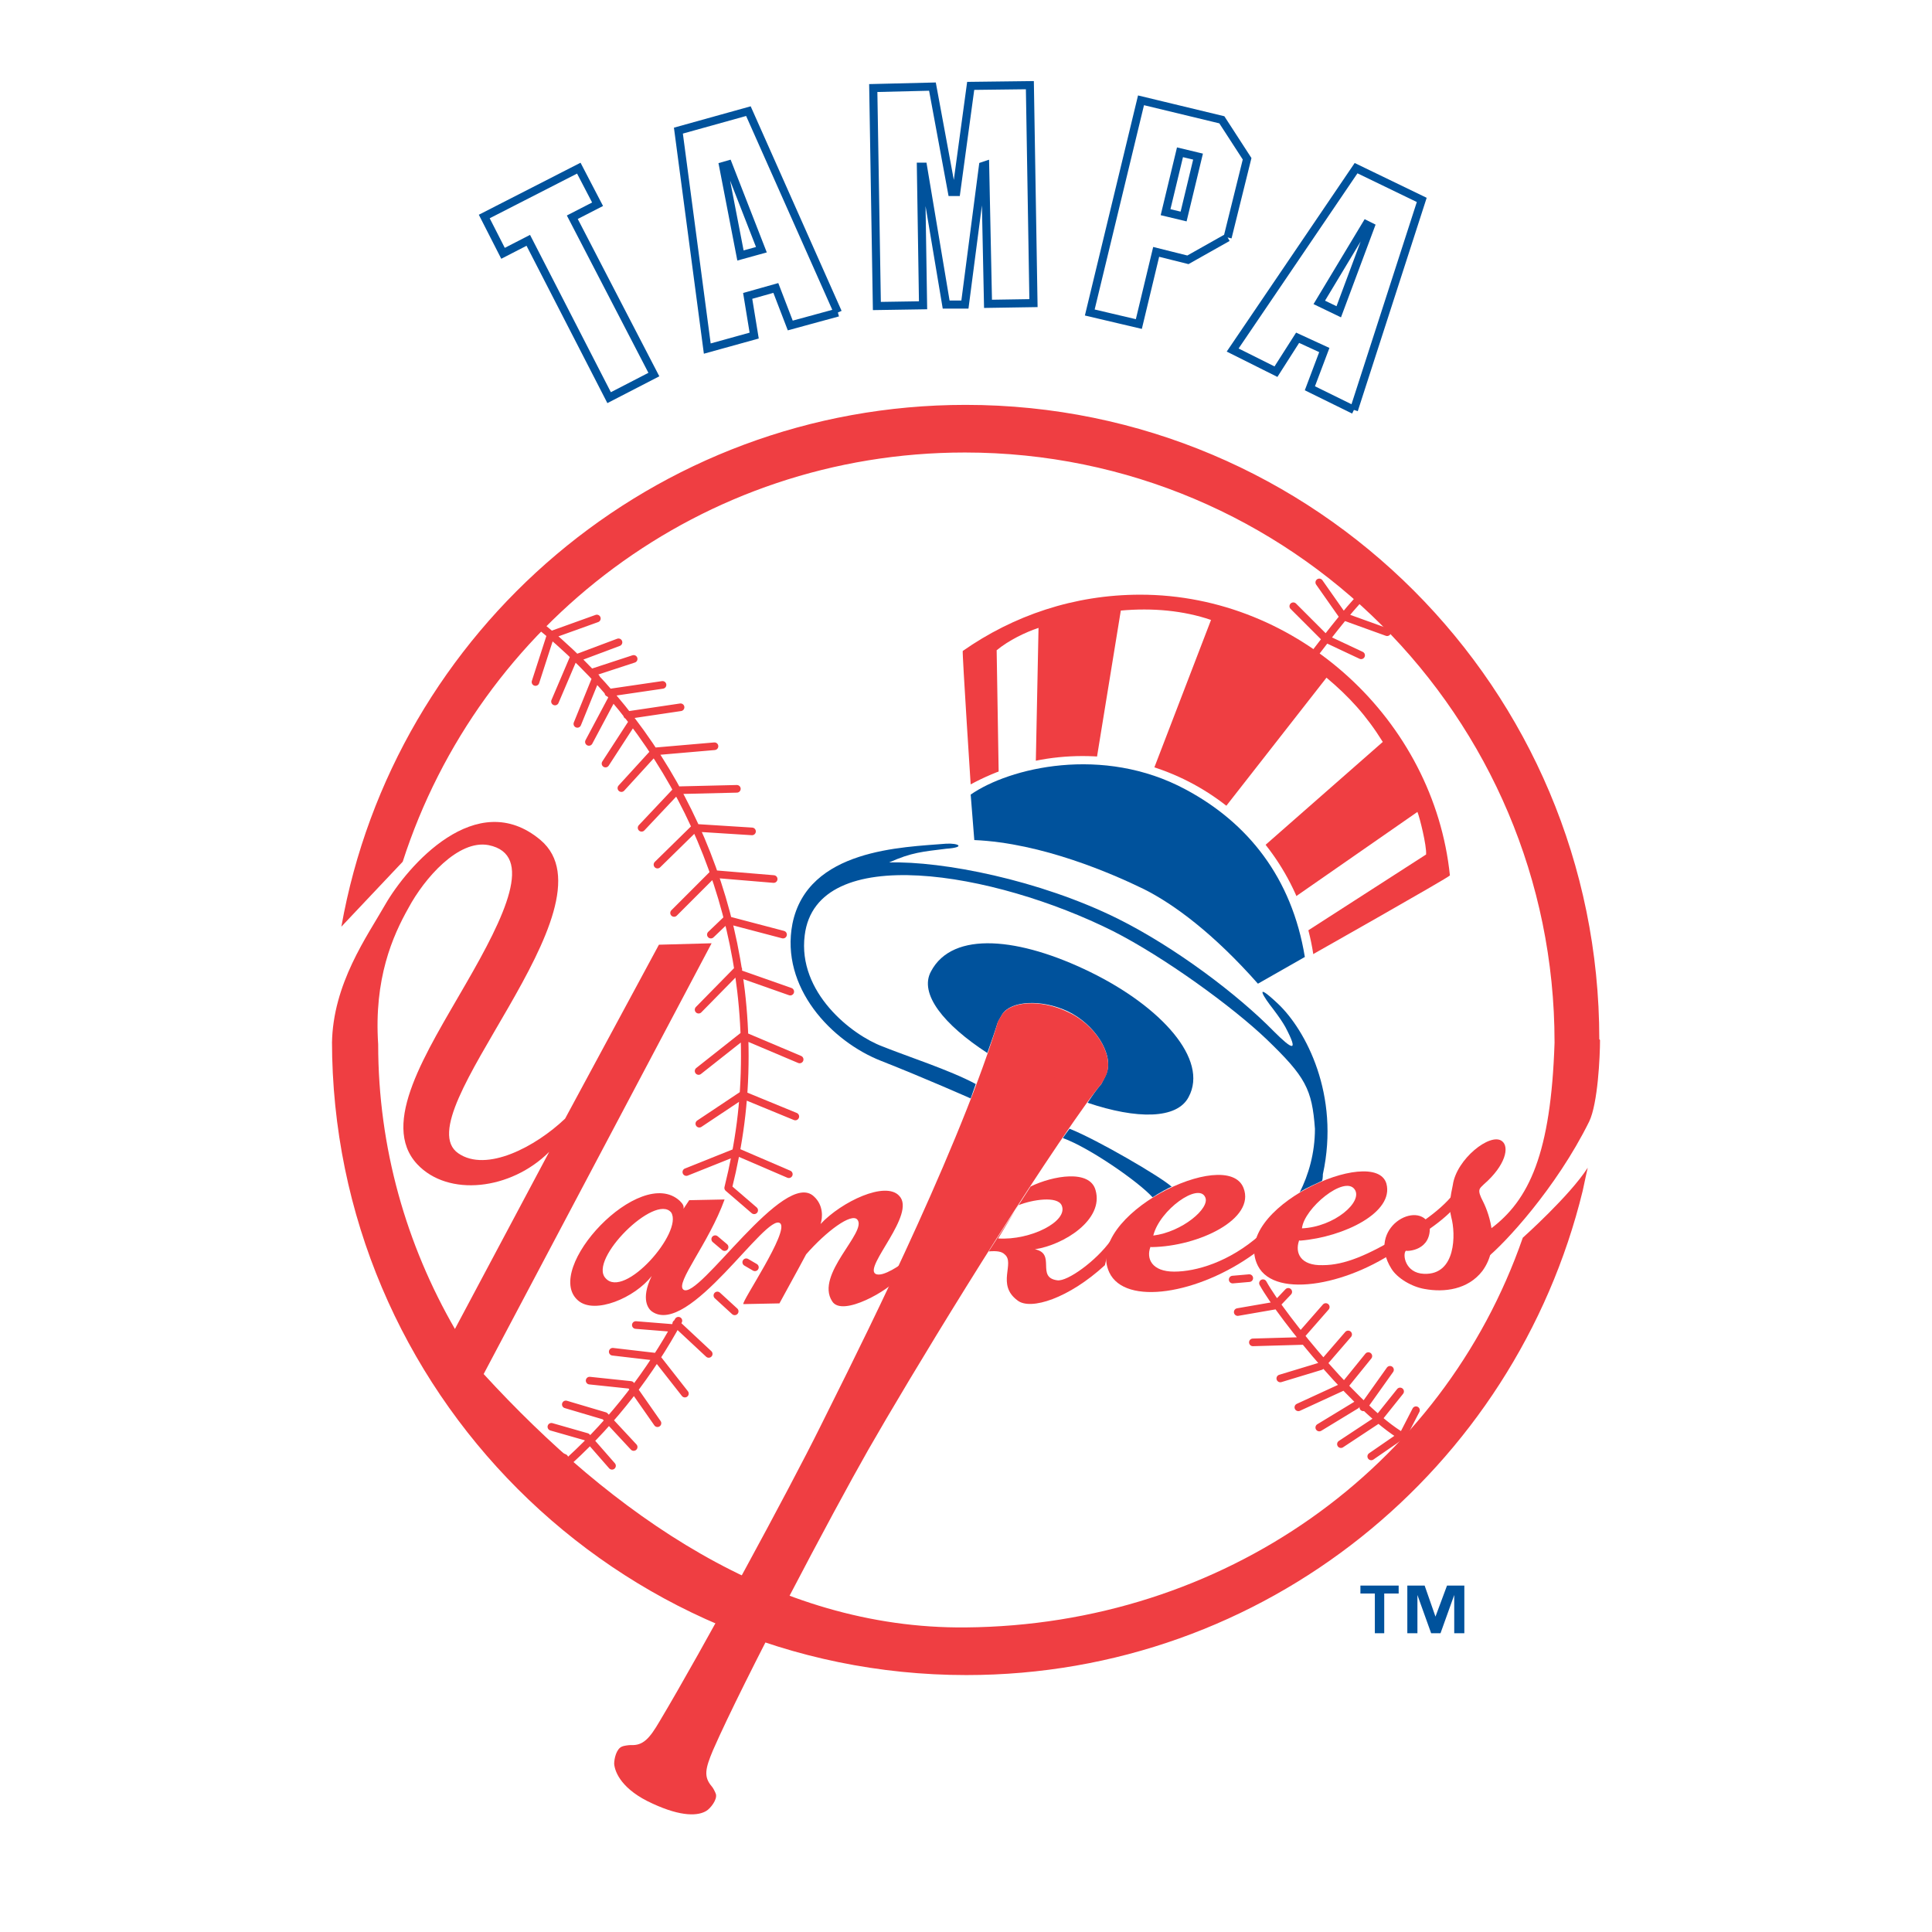 <?xml version="1.0" encoding="utf-8"?>
<!-- Generator: Adobe Illustrator 13.0.0, SVG Export Plug-In . SVG Version: 6.00 Build 14948)  -->
<!DOCTYPE svg PUBLIC "-//W3C//DTD SVG 1.0//EN" "http://www.w3.org/TR/2001/REC-SVG-20010904/DTD/svg10.dtd">
<svg version="1.0" id="Layer_1" xmlns="http://www.w3.org/2000/svg" xmlns:xlink="http://www.w3.org/1999/xlink" x="0px" y="0px"
	 width="192.744px" height="192.744px" viewBox="0 0 192.744 192.744" enable-background="new 0 0 192.744 192.744"
	 xml:space="preserve">
<g>
	<polygon fill-rule="evenodd" clip-rule="evenodd" fill="#FFFFFF" points="0,0 192.744,0 192.744,192.744 0,192.744 0,0 	"/>
	
		<polygon fill-rule="evenodd" clip-rule="evenodd" fill="#FFFFFF" stroke="#00529C" stroke-width="0.807" stroke-miterlimit="2.613" points="
		59.616,20.376 57.096,21.672 65.232,37.368 60.768,39.672 52.704,23.976 50.184,25.272 48.312,21.6 57.744,16.776 59.616,20.376 	
		"/>
	<path fill-rule="evenodd" clip-rule="evenodd" fill="#FFFFFF" d="M83.592,31.176l-4.752,1.296l-1.44-3.744l-2.808,0.792l0.648,3.96
		l-4.68,1.296l-2.88-21.744l6.984-1.944L83.592,31.176L83.592,31.176z M72.648,16.416l-0.504,0.144l1.728,8.928l2.088-0.576
		L72.648,16.416L72.648,16.416z"/>
	<path fill="none" stroke="#00529C" stroke-width="0.807" stroke-miterlimit="2.613" d="M83.592,31.176l-4.752,1.296l-1.44-3.744
		l-2.808,0.792l0.648,3.96l-4.68,1.296l-2.88-21.744l6.984-1.944L83.592,31.176 M72.648,16.416l-0.504,0.144l1.728,8.928
		l2.088-0.576L72.648,16.416L72.648,16.416z"/>
	
		<polygon fill-rule="evenodd" clip-rule="evenodd" fill="#FFFFFF" stroke="#00529C" stroke-width="0.807" stroke-miterlimit="2.613" points="
		103.104,30.24 98.568,30.312 98.28,16.488 98.064,16.56 96.264,30.384 94.392,30.384 92.088,16.632 91.872,16.632 92.088,30.456 
		87.48,30.528 87.12,8.784 93.024,8.64 94.968,19.152 95.4,19.152 96.84,8.568 102.744,8.496 103.104,30.24 	"/>
	<path fill-rule="evenodd" clip-rule="evenodd" fill="#FFFFFF" d="M122.472,23.688l-3.96,2.232l-3.168-0.792l-1.728,7.2
		l-4.896-1.152l5.112-21.168l8.064,1.944l2.52,3.888L122.472,23.688L122.472,23.688z M117.72,15.192l-1.439,5.976l1.8,0.432
		l1.44-5.976L117.72,15.192L117.72,15.192z"/>
	<path fill="none" stroke="#00529C" stroke-width="0.807" stroke-miterlimit="2.613" d="M122.472,23.688l-3.96,2.232l-3.168-0.792
		l-1.728,7.2l-4.896-1.152l5.112-21.168l8.064,1.944l2.52,3.888L122.472,23.688 M117.72,15.192l-1.439,5.976l1.8,0.432l1.44-5.976
		L117.72,15.192L117.72,15.192z"/>
	<path fill-rule="evenodd" clip-rule="evenodd" fill="#FFFFFF" d="M135.072,40.896l-4.393-2.16l1.44-3.816l-2.664-1.224l-2.16,3.384
		l-4.32-2.16l12.312-18.144l6.552,3.168L135.072,40.896L135.072,40.896z M136.728,22.608l-0.432-0.216l-4.68,7.776l1.943,0.936
		L136.728,22.608L136.728,22.608z"/>
	<path fill="none" stroke="#00529C" stroke-width="0.807" stroke-miterlimit="2.613" d="M135.072,40.896l-4.393-2.16l1.44-3.816
		l-2.664-1.224l-2.16,3.384l-4.32-2.16l12.312-18.144l6.552,3.168L135.072,40.896 M136.728,22.608l-0.432-0.216l-4.68,7.776
		l1.943,0.936L136.728,22.608L136.728,22.608z"/>
	
		<path fill-rule="evenodd" clip-rule="evenodd" fill="#FFFFFF" stroke="#FFFFFF" stroke-width="0.438" stroke-miterlimit="2.613" d="
		M77.904,167.4c-1.08,2.088-4.392,8.207-4.176,9.072c0.216,1.08,0.864,1.943,0.864,3.096c0,0.721-0.864,2.375-1.584,2.879
		c-0.504,0.434-2.232,3.602-8.856,0.434l-0.936-0.504c-6.408-3.529-4.824-6.77-4.824-7.416c0-0.865,0.864-2.521,1.44-2.953
		c0.864-0.719,1.944-0.648,3.024-1.08c0.792-0.432,3.312-5.471,4.392-7.561v-0.07c-21.888-10.729-37.008-33.336-37.008-59.4
		c0-36.576,29.592-66.168,66.168-66.168c36.504,0,66.168,29.592,66.168,66.168c0,36.504-29.664,66.168-66.168,66.168
		c-6.48,0-12.672-0.936-18.576-2.664H77.904L77.904,167.4z"/>
	<path fill-rule="evenodd" clip-rule="evenodd" fill="#EF3E42" d="M118.512,78.912c1.08,0.72,2.305,1.368,3.24,2.232l10.584-13.536
		c2.232,1.872,3.96,3.744,5.616,6.408l-12.384,10.872c1.008,1.152,2.304,3.384,3.096,4.968L141.408,81
		c0.216,0.504,0.936,3.384,0.864,4.248l-12.528,8.064c0.216,0.936,0.36,1.152,0.504,2.304c0,0,14.4-8.136,14.4-8.28
		c-1.584-15.408-15.049-28.008-30.889-28.008c-6.624,0-12.672,2.088-17.712,5.616c-0.072,0.072,0.864,14.472,0.864,14.472
		c1.008-0.648,2.231-1.224,2.736-1.368l-0.217-13.176c1.225-1.008,2.881-1.8,4.177-2.232l-0.288,14.256
		c1.728-0.432,4.896-0.72,5.976-0.504l2.521-15.48c3.168-0.288,6.264,0,9,0.936L114.84,77.4
		C116.064,77.76,117.288,78.336,118.512,78.912L118.512,78.912L118.512,78.912z"/>
	<path fill="none" stroke="#FFFFFF" stroke-width="1.643" stroke-miterlimit="2.613" d="M108,121.248
		c12.384,0,22.464-10.08,22.464-22.535c0-12.385-10.08-22.465-22.464-22.465c-12.456,0-22.536,10.08-22.536,22.465
		C85.464,111.168,95.544,121.248,108,121.248L108,121.248z"/>
	<path fill-rule="evenodd" clip-rule="evenodd" fill="#EF3E42" d="M89.496,127.584c-0.648,1.008-5.472,3.889-6.48,2.232
		c-1.728-2.664,3.528-6.912,2.52-8.137c-0.576-0.719-3.096,1.152-5.112,3.457c0,0-1.152,2.16-2.664,4.895l-3.6,0.072
		c-0.216-0.215,4.608-7.271,3.672-8.062c-1.368-1.152-9.144,11.447-12.816,8.783c-0.288-0.217-1.152-1.152,0-3.527
		c-1.656,2.16-5.688,3.887-7.344,2.447c-3.6-3.096,6.192-13.607,10.152-9.936c0.288,0.287,0.432,0.504,0.36,0.791l0.576-0.863
		l3.528-0.072c-1.584,4.393-4.968,8.352-4.104,9c1.512,1.08,10.08-12.168,13.032-9.287c0.936,0.863,0.864,2.088,0.648,2.734
		c2.088-2.23,6.48-4.318,7.848-2.807c1.728,1.799-3.528,7.055-2.376,7.775c0.72,0.432,2.736-1.08,2.736-1.08L89.496,127.584
		L89.496,127.584z M60.408,127.512c1.872,2.16,7.776-4.607,6.552-6.551C65.376,119.016,58.68,125.641,60.408,127.512L60.408,127.512
		z"/>
	<path fill-rule="evenodd" clip-rule="evenodd" fill="#EF3E42" d="M99.576,123.553c3.24,0.215,7.056-1.729,6.336-3.312
		c-0.432-0.936-2.88-0.576-4.32,0L99.576,123.553L99.576,123.553z M110.232,126.217c-3.601,3.311-7.416,4.535-8.712,3.527
		c-2.16-1.584-0.217-3.744-1.297-4.607c-0.287-0.289-0.792-0.361-1.584-0.289l4.177-6.48c2.231-1.078,5.903-1.727,6.479,0.361
		c0.864,2.951-3.168,5.471-6.048,5.904c2.16,0.432,0.072,2.807,2.232,3.096c1.008,0.145,3.888-1.945,5.327-3.961L110.232,126.217
		L110.232,126.217z"/>
	<path fill-rule="evenodd" clip-rule="evenodd" fill="#EF3E42" d="M125.136,125.064c-5.544,4.031-12.888,5.256-14.472,1.871
		c-2.592-5.615,11.736-12.672,13.392-8.424c1.225,3.096-4.464,5.832-9.144,5.904c-0.216,0-0.145-0.072-0.145,0
		c-0.432,1.152,0.145,2.447,2.376,2.447c2.16,0,5.473-0.936,8.568-3.672L125.136,125.064L125.136,125.064z M115.056,123.264
		c2.881-0.359,5.688-2.736,5.185-3.816C119.592,117.936,115.704,120.672,115.056,123.264L115.056,123.264z"/>
	<path fill-rule="evenodd" clip-rule="evenodd" fill="#EF3E42" d="M144.937,120.672c-1.801,1.873-4.465,3.24-4.753,3.457
		c-5.256,4.031-12.96,5.543-14.688,2.16c-2.88-5.689,11.664-12.168,12.816-8.209c0.792,2.881-4.248,5.328-8.568,5.688
		c-0.216,0-0.145-0.072-0.145,0c-0.432,1.225,0.145,2.521,2.376,2.449c2.16,0,4.536-1.008,7.849-3.025
		c0.72-0.432,3.744-2.16,5.256-4.176L144.937,120.672L144.937,120.672z M129.888,122.545c3.24-0.145,6.12-2.664,5.256-3.889
		C134.136,117.217,130.104,120.527,129.888,122.545L129.888,122.545z"/>
	<path fill-rule="evenodd" clip-rule="evenodd" fill="#EF3E42" d="M142.632,122.256c0.216,2.52-2.231,2.592-2.376,2.52
		c-0.359,0.361-0.072,2.232,1.8,2.305c3.24,0.145,3.168-4.031,2.736-5.615c-0.288-1.08-0.072-2.232,0.145-3.24
		c0.359-2.592,3.743-5.256,4.896-4.393c0.792,0.576,0.36,2.447-1.8,4.32c-0.433,0.432-0.72,0.504-0.072,1.729
		c0.648,1.295,1.729,4.463-0.072,6.912c-1.439,1.871-3.815,2.16-5.76,1.799c-1.296-0.215-2.736-1.08-3.312-2.016
		C136.224,122.473,141.552,119.592,142.632,122.256L142.632,122.256z"/>
	<path fill-rule="evenodd" clip-rule="evenodd" fill="#00529C" d="M108.504,110.016c0.433-0.648,0.864-1.295,1.368-1.871
		c0.072-0.145,0.36-0.648,0.504-1.008c0.792-1.945-1.152-4.969-3.888-6.264c-2.664-1.225-5.616-1.01-6.48,0.287
		c-0.216,0.359-0.432,0.721-0.504,0.936c-0.288,0.936-0.647,1.945-1.008,2.953c-4.32-2.809-6.84-5.904-5.616-8.137
		c2.16-4.104,8.856-3.384,15.912,0.072c7.056,3.455,11.808,8.711,9.792,12.455C117.432,111.672,113.4,111.672,108.504,110.016
		L108.504,110.016z"/>
	<path fill-rule="evenodd" clip-rule="evenodd" fill="#00529C" d="M116.928,118.367c-0.359,0.145-1.296,0.648-1.943,1.08
		c-1.44-1.584-6.336-4.967-8.929-5.902c-0.071,0,0.648-0.938,0.648-0.938c2.736,1.08,9.144,4.824,10.152,5.76H116.928
		L116.928,118.367z"/>
	
		<path fill="none" stroke="#EF3E42" stroke-width="0.761" stroke-linecap="round" stroke-linejoin="round" stroke-miterlimit="2.613" d="
		M131.256,65.088c1.152-1.512,4.176-5.472,5.328-6.264 M131.616,58.104l2.376,3.384l4.392,1.584 M129.024,60.48l3.239,3.24
		l3.528,1.656"/>
	<path fill-rule="evenodd" clip-rule="evenodd" fill="#EF3E42" d="M159.552,103.68c0-34.992-28.296-63.288-63.216-63.288
		c-31.104,0-57.024,22.464-62.28,52.056l6.12-6.48c7.632-23.688,29.808-40.824,56.088-40.824c32.472,0,58.824,26.352,58.824,58.825
		v0.072c-0.36,11.016-2.52,15.695-6.408,18.574l-0.359,2.881c1.728-1.367,6.912-6.912,10.224-13.607
		c0.864-1.801,1.08-6.48,1.08-8.137L159.552,103.68L159.552,103.68z"/>
	<path fill-rule="evenodd" clip-rule="evenodd" fill="#EF3E42" d="M48.251,137.08l22.741-42.976l-5.256,0.144l-9.36,17.352
		c-2.952,2.809-7.848,5.4-10.656,3.457c-5.544-3.816,16.128-24.552,8.208-31.249c-6.408-5.4-13.32,2.664-15.48,6.408
		c-1.8,3.168-5.256,7.92-5.328,13.895v-0.287c0,34.92,28.368,63.287,63.288,63.287c29.808,0,54.72-20.592,61.488-48.311
		c0.216-1.08,0.504-2.305,0.504-2.305c-1.801,2.809-6.48,6.984-6.48,6.984c-7.992,23.039-29.88,38.664-55.584,38.879
		C77.178,162.539,61.021,150.996,48.251,137.08L48.251,137.08z M45.385,132.584c-4.84-8.385-7.657-18.064-7.657-28.4l0,0
		c-0.432-6.551,1.44-10.799,3.024-13.607c1.584-2.952,4.968-6.84,7.992-6.264c4.608,0.936,1.656,7.056-2.304,13.897
		c-3.888,6.768-8.568,13.895-4.824,17.928c3.096,3.311,9.36,2.592,13.176-1.225L45.385,132.584L45.385,132.584z"/>
	
		<path fill="none" stroke="#EF3E42" stroke-width="0.761" stroke-linecap="round" stroke-linejoin="round" stroke-miterlimit="2.613" d="
		M62.568,71.352l5.328-0.792 M53.424,62.064c12.744,10.152,20.88,25.776,20.88,43.272c0,4.752-0.576,8.785-1.656,13.176
		 M67.68,131.76c-2.808,5.184-6.48,9.936-10.8,13.896c-2.016,1.871-1.44,0.791-1.44,0.791 M59.544,61.704l-4.608,1.656l-1.512,4.68
		 M57.672,65.592l4.032-1.512 M59.04,67.104l4.176-1.368 M60.696,69.12l5.4-0.792 M65.448,74.952l5.832-0.504 M64.008,82.584
		l3.528-3.744l5.976-0.144 M65.592,86.256l3.744-3.672l5.688,0.36 M55.368,69.984l1.872-4.392 M57.6,72.216l1.872-4.608
		 M58.752,74.016l2.376-4.464 M60.408,76.176l2.664-4.104 M61.992,78.624l3.024-3.312 M67.248,91.08l3.888-3.888l6.048,0.504
		 M72.648,91.8l5.472,1.44 M72.576,91.656L70.92,93.24 M73.728,97.128l5.112,1.8 M69.696,100.729l3.96-4.032 M79.776,105.695
		l-5.616-2.375l-4.464,3.527 M69.768,112.104l4.32-2.879l5.256,2.16 M68.472,116.928l5.04-2.016l5.184,2.232 M72.648,118.512
		l2.592,2.232 M71.352,123.625l0.936,0.791 M74.448,125.928l0.864,0.504 M71.568,129.24l1.728,1.584 M67.464,132.049l3.24,3.023
		 M67.032,132.48l-3.6-0.289 M68.328,139.031l-2.88-3.672l-4.32-0.504 M58.824,137.736l4.104,0.432l2.664,3.816 M56.448,140.111
		l3.888,1.152l2.88,3.096 M55.008,142.344l3.528,1.008l2.52,2.881 M58.032,148.176l-1.728-2.736l-2.16-0.863 M126,128.016
		c1.872,3.385,10.008,13.393,14.4,15.553 M122.976,127.656l1.656-0.145 M128.521,128.881l-1.297,1.367l-3.743,0.648 M124.992,133.92
		l5.112-0.145 M134.496,133.129l-2.736,3.168l-4.032,1.223 M136.512,135.289l-2.447,3.023l-4.536,2.088 M131.616,142.416
		l3.672-2.232 M139.68,138.816l-2.304,2.879l-3.6,2.377 M138.672,136.656l-2.664,3.744 M132.264,130.393l-2.52,2.879
		 M141.264,140.688l-1.224,2.377l-3.24,2.232"/>
	<path fill-rule="evenodd" clip-rule="evenodd" fill="#EF3E42" d="M86.616,144.648c-3.528,6.191-12.456,23.039-15.48,29.951
		c-0.792,1.873-0.936,2.664-0.144,3.6c0.144,0.145,0.36,0.576,0.432,0.793c0.144,0.576-0.576,1.439-0.936,1.656
		c-0.792,0.504-2.448,0.648-5.4-0.721c-3.024-1.367-3.744-3.096-3.816-3.959c0-0.504,0.216-1.512,0.792-1.729
		c0.144-0.072,0.648-0.145,0.864-0.145c1.224,0.072,1.872-0.648,2.88-2.375c4.176-6.984,12.96-23.186,16.056-29.449
		c1.8-3.672,11.736-23.039,16.632-37.08c0.36-1.08,0.72-2.088,1.008-3.096c0-0.143,0.288-0.576,0.504-0.936
		c0.864-1.225,3.744-1.512,6.48-0.217c2.735,1.225,4.68,4.248,3.888,6.266c-0.144,0.359-0.432,0.791-0.504,0.936
		c-0.504,0.576-0.936,1.223-1.44,1.871C101.376,119.881,90.648,137.592,86.616,144.648L86.616,144.648z"/>
	<path fill-rule="evenodd" clip-rule="evenodd" fill="#EF3E42" d="M64.224,174.672c0,0.145,0.216,0.359,0.72,0.217
		c0.144-0.072,0.36-0.217,0.576-0.504c0.432-0.504,0.936-1.225,1.08-1.945c0.072-0.287-0.072-0.143-0.144,0
		c-0.072,0.145-1.44,1.801-2.16,2.018C64.224,174.457,64.152,174.457,64.224,174.672L64.224,174.672z"/>
	<path fill-rule="evenodd" clip-rule="evenodd" fill="#EF3E42" d="M75.672,158.111c-0.864,1.873-6.408,12.529-8.928,15.697
		c-0.072,0.072-0.144,0.215-0.216,0.287c0,0.072-0.216,0.145-0.288,0.217c-0.072,0.072,0,0.145-0.072,0.215
		c-0.072,0,0,0.072,0,0.145c-0.072,0-0.216,0.072-0.216,0.145c-0.144,0.145-0.072,0.215-0.216,0.287
		c-0.144,0.217-0.36,0.289-0.36,0.289c-0.36,0.072-0.216,0.432,0,0.504c0.144,0.072,0.288,0.145,0.432,0.287
		c0.072,0,0.216,0.072,0.36,0.217c0.072,0.145-0.072,0.287-0.072,0.504c-0.072,0.072,0,0.217-0.072,0.287
		c-0.144,0.145-0.432,0.217-0.648,0.145c-0.288-0.072-0.648-0.287-1.008-0.432c-0.432-0.217-0.792-0.359-0.864-0.359
		c-0.144,0-0.36,0.07-0.432,0.215c0,0-0.072,0.145,0.072,0.217c0.072,0.072,0.216,0.145,0.36,0.215
		c0.144,0.072,0.288,0.217,0.432,0.361c0.072,0,0.144-0.072,0.216,0c0.144,0,0.216,0.143,0.36,0.215
		c0.072,0.072,0.288,0.145,0.36,0.217c0.072,0.072,0.216,0.215,0.288,0.215c0,0.072,0.072,0,0.072,0
		c0.144,0.072,0.288,0.072,0.36,0.145c0.216,0.145,0.36,0.289,0.576,0.361c0.288,0.07,0.576,0,0.648-0.576
		c0.216-0.793,0.432-1.801,0.648-2.449c0-0.145,0.144-0.432,0.288-0.863c0-0.072-0.072-0.145,0-0.217
		c0.504-1.584,1.728-4.32,2.448-5.975c0.936-2.09,5.472-10.225,5.472-10.369C75.744,158.111,76.104,157.465,75.672,158.111
		L75.672,158.111z"/>
	<path fill-rule="evenodd" clip-rule="evenodd" fill="#EF3E42" d="M82.08,145.656c0.792-1.439,22.968-39.312,24.984-42.768
		c0,0,0.575,0.287,0.504,0.791c-2.017,3.096-14.688,24.408-15.769,26.424c-1.08,2.088-8.712,15.193-13.536,24.48
		c0,0,19.44-33.119,20.232-34.488c0.72-1.367,9.144-14.904,9.647-15.695c0,0,0.576-0.863,0.505-0.863
		c-1.296-1.801-3.744-2.809-6.049-2.736c-0.144,0.863-8.28,20.736-10.728,25.559C89.496,130.896,83.088,143.855,82.08,145.656
		L82.08,145.656L82.08,145.656z"/>
	<path fill-rule="evenodd" clip-rule="evenodd" fill="#EF3E42" d="M73.872,165.168c1.296-2.447,19.008-34.488,30.312-51.695
		c0.36-0.504,5.257-7.92,5.328-8.209c0-0.432-0.288-0.863-0.432-0.936c-0.216,0.359-3.024,4.824-5.4,8.568
		C93.312,129.744,75.096,162,74.016,164.52c-0.072,0.072-0.288,0.721-0.288,0.793c-0.072,0.145,0,0.072-0.072,0.145
		c-0.288,0.359-0.504,0.936-0.72,1.295c-0.072,0.072-0.072,0.145-0.144,0.217c-0.072,0.072,0,0.143,0,0.143
		c-0.072,0.145-0.144,0.217-0.216,0.361c0,0.072,0,0.143,0,0.143c-0.144,0.217-0.216,0.506-0.36,0.721c-0.072,0,0,0.072,0,0.145
		c-0.072,0-0.072,0-0.144,0c-0.072,0.359-0.288,0.576-0.432,0.863c-0.072,0.072,0,0.072,0,0.145c-0.072,0-0.144,0-0.144,0.072
		s-0.072,0.215-0.072,0.287c-0.072,0.145-0.144,0.217-0.144,0.289c-0.072,0.215-0.288,0.287-0.216,0.504
		c-0.144,0-0.144,0.072-0.144,0.143c0,0,0,0.072-0.072,0.072c-0.072,0.145-0.144,0.361-0.216,0.504
		c-0.072,0.145-0.144,0.289-0.216,0.361c0,0.072,0,0.072,0,0.143c-0.072,0.072,0.072,0.145,0,0.217c0,0.072-0.144,0.145-0.216,0.217
		c0,0.07,0,0.07-0.072,0.07c-0.144,0.289-0.144,0.576-0.288,0.938l-0.144,0.143c-0.216,0.289-0.145,0.648-0.36,0.938
		c0,0.143-0.072,0.215-0.144,0.359c0,0.072,0.072,0.072,0.072,0.072c-0.072,0.145-0.072,0.287-0.144,0.359
		c-0.072,0.432-0.144,0.865-0.216,1.297c-0.144,0.359-0.36,0.504-0.36,0.863c-0.072,0.145,0.072,0.145,0.072,0.145
		c0,0.072,0,0.145,0.072,0.145c0,0,0.072,0,0.072-0.072c0.072-0.217,0.072-0.432,0.216-0.721c0.072-0.072-0.072-0.217-0.072-0.359
		c0.144-0.361,0.504-0.648,0.647-1.08c0.145,0,0-0.217,0.072-0.361l0.072-0.07c0.072,0-0.072-0.145,0-0.145
		c0.072-0.217,0.216-0.359,0.36-0.504c0.072-0.145,0.144-0.217,0.216-0.289c0.072-0.215,0.216-0.359,0.216-0.504
		c0-0.215,0.216-0.359,0.216-0.576c0-0.07,0.072-0.143,0.072-0.143c0.072-0.289,0.072-0.576,0.144-0.793
		c0.072-0.072,0-0.215,0-0.287c0.144,0,0-0.145,0.144-0.145c-0.072-0.145,0-0.287,0.072-0.359c0.144-0.361,0.288-0.721,0.36-1.152
		c0-0.072,0.072-0.145,0.144-0.217c0-0.072-0.072-0.143,0-0.143c0.072-0.072,0.072-0.145,0.144-0.217v-0.072
		c0.072-0.145,0.216-0.217,0.216-0.287c0-0.072,0.072-0.072,0.072-0.072c0.144-0.361,0.288-0.576,0.36-0.936
		c0.072-0.217,0.288-0.361,0.288-0.576h0.072c0.072-0.217,0.072-0.434,0.216-0.576c0-0.072,0-0.145,0-0.145
		c0-0.072,0.144-0.072,0.144-0.072c0.144-0.217,0.072-0.504,0.144-0.648c0-0.072,0.216-0.143,0.288-0.215
		c0-0.072,0-0.145,0.072-0.145c0-0.072,0-0.072,0-0.072c0-0.072,0-0.072,0.072-0.145c0,0,0-0.07,0-0.143c0.072,0.072,0,0,0.072,0
		v-0.072L73.872,165.168L73.872,165.168z"/>
	<path fill-rule="evenodd" clip-rule="evenodd" fill="#EF3E42" d="M88.272,131.615c1.584-2.158,9.144-18.143,12.96-29.592
		l-0.433,0.072C100.368,103.607,96.408,116.137,88.272,131.615L88.272,131.615z"/>
	<path fill-rule="evenodd" clip-rule="evenodd" fill="#00529C" d="M96.84,79.272c3.816-2.664,13.176-4.968,21.456-0.504
		c6.192,3.312,10.584,8.784,11.88,16.704l-4.68,2.665c-4.392-4.969-8.353-7.92-11.376-9.433c-3.096-1.512-10.152-4.608-16.92-4.896
		L96.84,79.272L96.84,79.272z"/>
	<polygon fill-rule="evenodd" clip-rule="evenodd" fill="#00529C" points="121.536,82.944 119.232,84.024 116.928,82.728 
		117.216,85.176 115.2,86.904 117.792,87.408 118.728,89.856 120.096,87.624 122.616,87.48 121.032,85.536 121.536,82.944 	"/>
	<polygon fill-rule="evenodd" clip-rule="evenodd" fill="#00529C" points="128.016,93.096 126.504,93.024 125.64,91.728 
		125.136,93.168 123.624,93.6 124.848,94.536 124.776,96.12 126.072,95.256 127.512,95.832 127.08,94.32 128.016,93.096 	"/>
	<polygon fill-rule="evenodd" clip-rule="evenodd" fill="#00529C" points="109.368,78.408 108.216,80.208 105.984,80.424 
		107.424,82.008 106.848,84.24 108.864,83.304 110.736,84.528 110.592,82.296 112.32,81 110.232,80.424 109.368,78.408 	"/>
	<polygon fill-rule="evenodd" clip-rule="evenodd" fill="#00529C" points="100.44,79.056 100.008,80.352 98.64,80.856 99.72,81.648 
		99.72,83.16 100.872,82.296 102.24,82.8 101.88,81.36 102.744,80.28 101.304,80.208 100.44,79.056 	"/>
	<path fill-rule="evenodd" clip-rule="evenodd" fill="#00529C" d="M139.536,158.977h-1.44v3.959h-0.936v-3.959h-1.44v-0.793h3.816
		V158.977L139.536,158.977z M146.088,162.936h-1.008v-3.814l0,0l-1.368,3.814h-0.936l-1.368-3.814l0,0v3.814H140.4v-4.752h1.728
		l1.08,3.096l0,0l1.152-3.096h1.728V162.936L146.088,162.936z"/>
	<path fill-rule="evenodd" clip-rule="evenodd" fill="#00529C" d="M129.672,118.943c0.576-0.432,2.16-1.08,2.232-1.15
		c0.071-0.217,0.071-0.648,0.071-0.648c1.729-7.92-1.728-14.4-4.464-16.992c-2.592-2.447-1.368-0.576-0.504,0.504
		c0.648,0.863,0.937,1.297,1.225,1.801c1.367,2.592,0.72,2.303-1.152,0.432c-3.6-3.672-9.792-8.353-15.552-11.232
		c-7.849-3.888-17.496-5.76-22.824-5.616c2.232-1.008,3.384-1.08,5.688-1.368c2.016-0.144,1.224-0.576,0-0.504
		c-4.32,0.36-13.824,0.504-15.336,7.992c-1.224,6.336,3.888,11.736,8.856,13.68c4.392,1.729,8.928,3.744,8.928,3.744l0.504-1.439
		c-2.52-1.369-6.984-2.809-9.288-3.744c-3.096-1.152-8.496-5.4-7.776-11.088c1.152-9.432,18.936-6.336,30.744-0.432
		c5.111,2.592,11.951,7.559,15.336,10.799c3.888,3.744,4.536,4.969,4.823,8.928C131.184,115.057,130.536,117.217,129.672,118.943
		L129.672,118.943z"/>
</g>
</svg>
